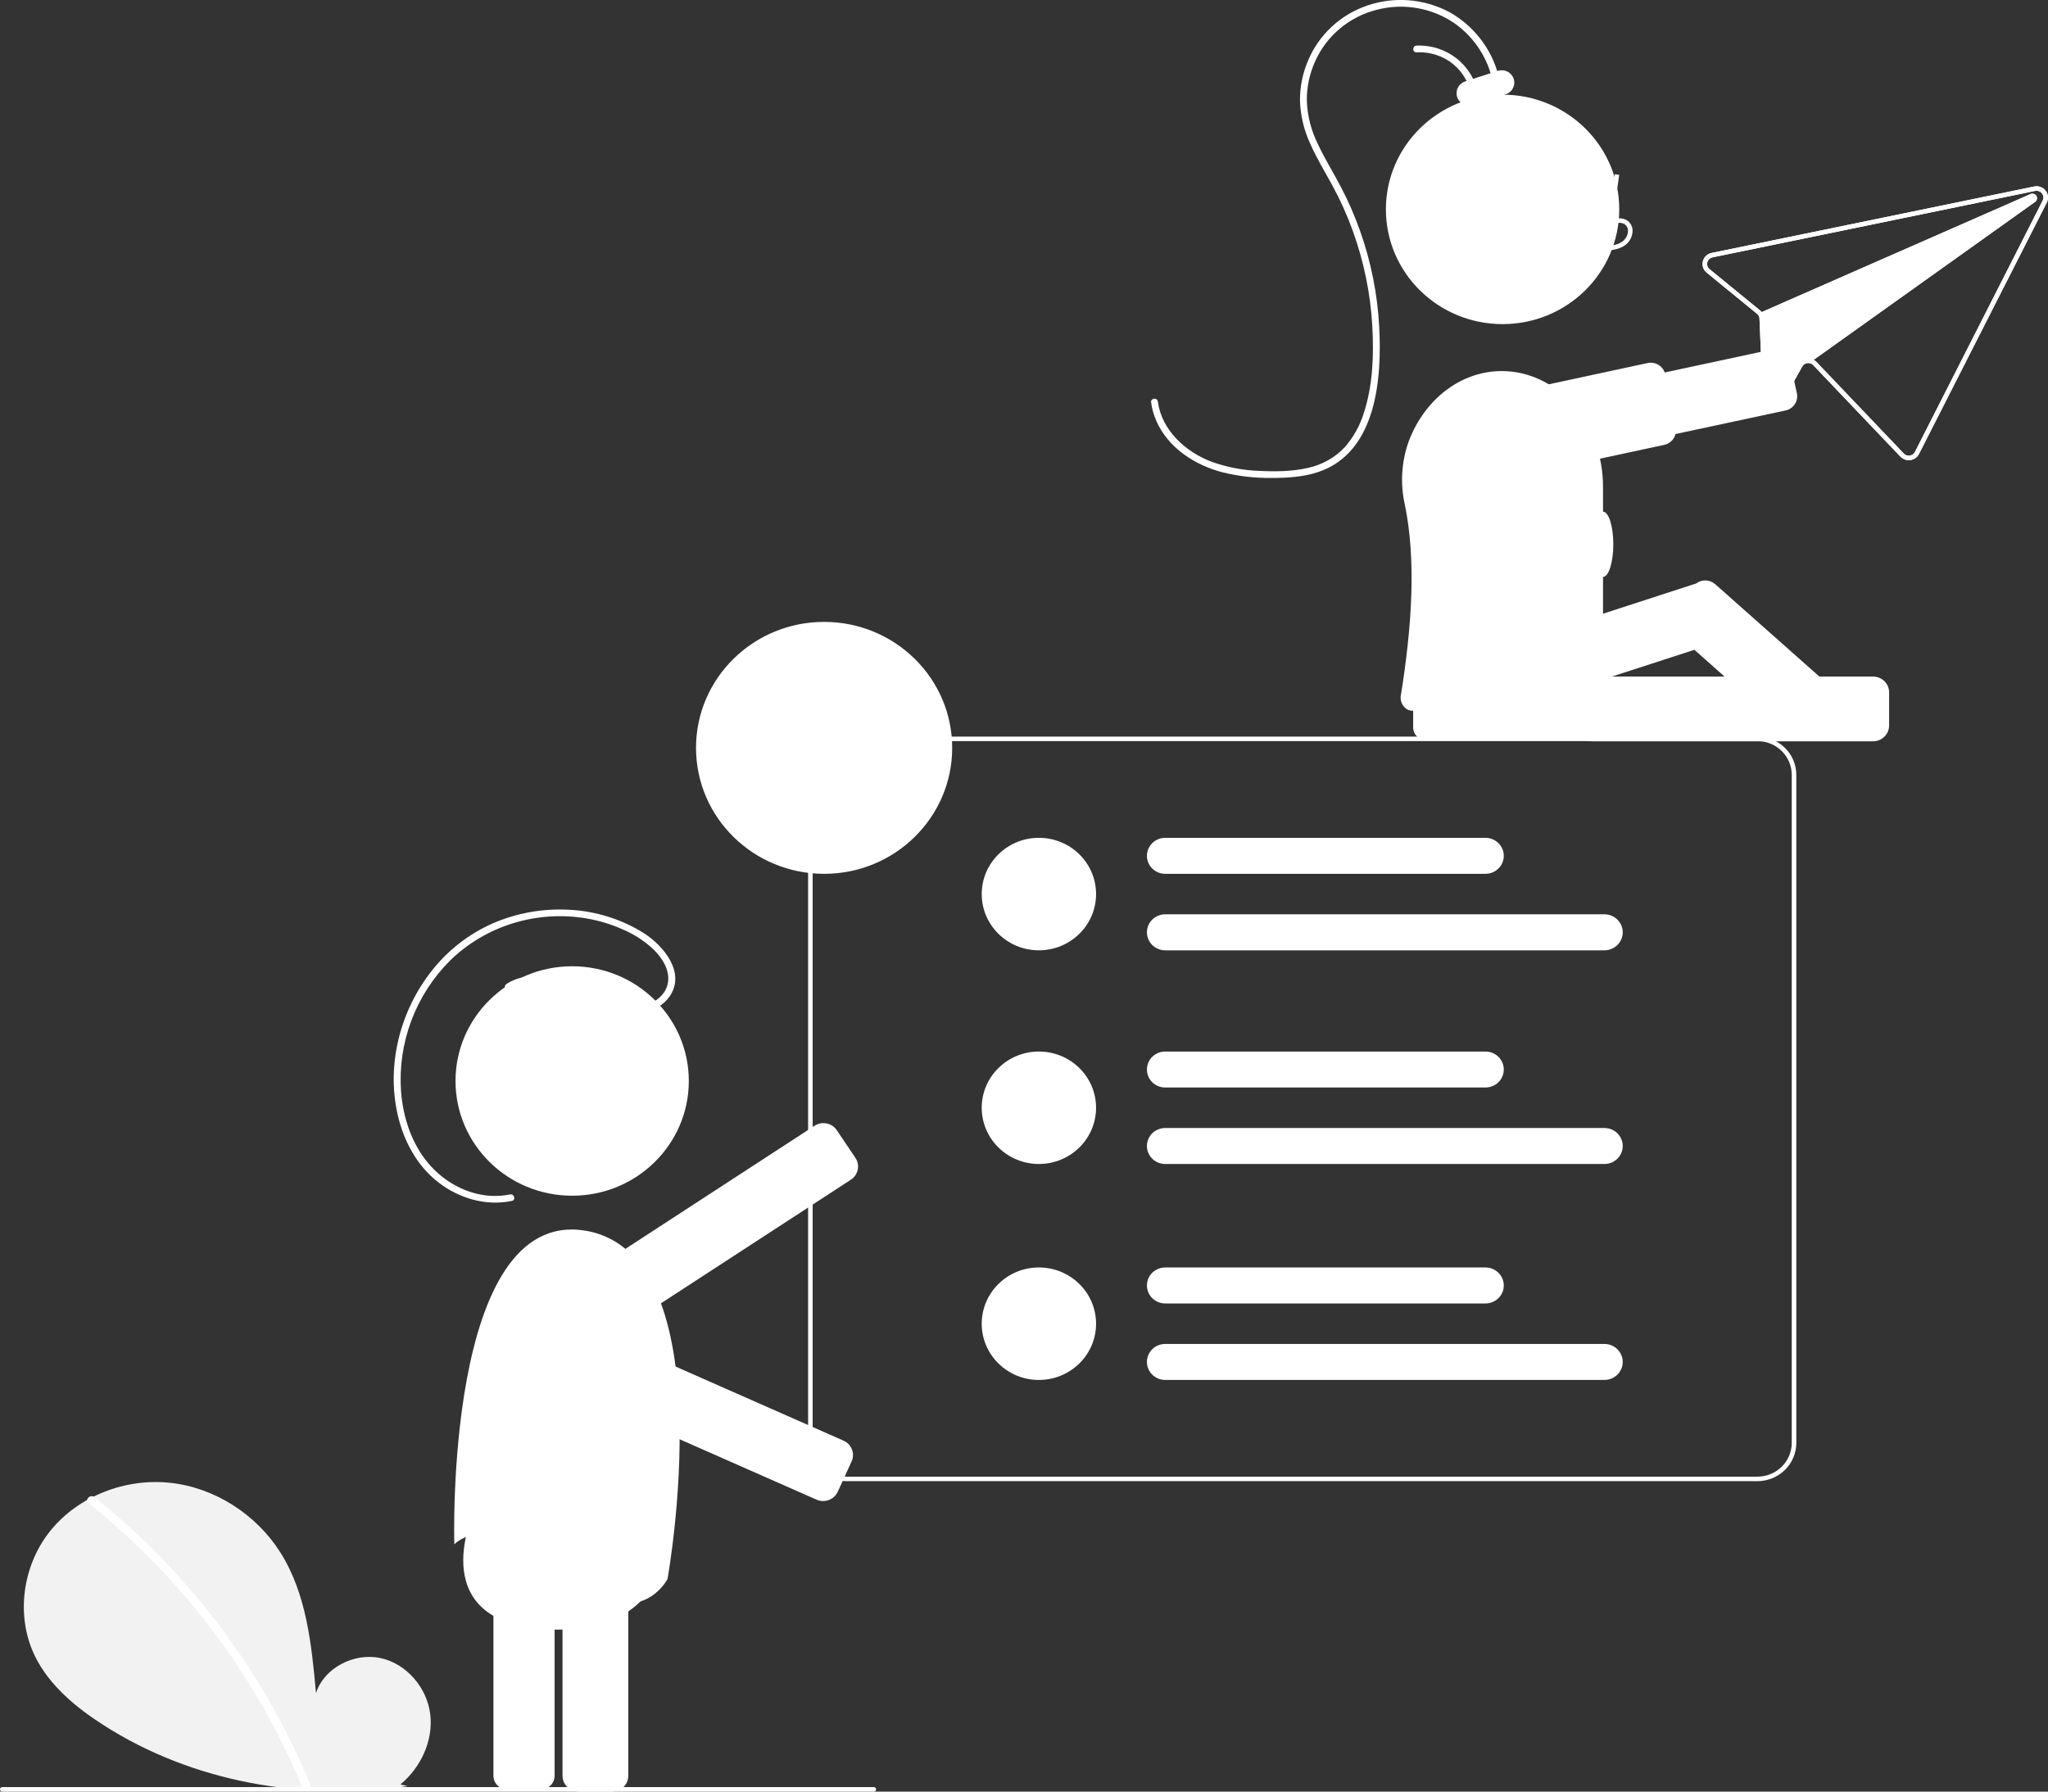 <svg width="48" height="42" viewBox="0 0 48 42" fill="none" xmlns="http://www.w3.org/2000/svg">
<rect x="0" y="0" width="48" height="42" fill="#333333" stroke="none"/>
<g clip-path="url(#clip0)">
<path d="M9.385 41.832C9.867 41.432 10.16 40.799 10.083 40.182C10.007 39.566 9.531 39 8.914 38.869C8.297 38.738 7.593 39.1 7.406 39.693C7.303 38.55 7.184 37.359 6.566 36.386C6.007 35.505 5.038 34.874 3.988 34.761C2.938 34.648 1.832 35.074 1.177 35.89C0.522 36.705 0.362 37.89 0.82 38.826C1.158 39.515 1.781 40.029 2.433 40.446C4.514 41.778 7.095 42.228 9.552 41.872L9.385 41.832Z" fill="#F2F2F2"/>
<path d="M2.215 35.098C3.082 35.792 3.877 36.569 4.589 37.416C5.301 38.262 5.927 39.175 6.46 40.14C6.758 40.682 7.026 41.239 7.262 41.809C7.31 41.925 7.118 41.976 7.071 41.861C6.652 40.856 6.135 39.893 5.526 38.987C4.92 38.084 4.226 37.241 3.455 36.47C3.018 36.034 2.558 35.622 2.075 35.236C1.977 35.157 2.117 35.02 2.215 35.098Z" fill="white"/>
<path d="M43.9 17.378H37.305C37.206 17.378 37.11 17.339 37.04 17.269C36.969 17.2 36.93 17.106 36.93 17.009V16.23C36.93 16.132 36.969 16.038 37.04 15.969C37.11 15.9 37.206 15.861 37.305 15.861H43.9C44 15.861 44.095 15.9 44.166 15.969C44.236 16.038 44.276 16.132 44.276 16.23V17.009C44.276 17.106 44.236 17.2 44.166 17.269C44.095 17.339 44 17.378 43.9 17.378Z" fill="white"/>
<path d="M43.011 16.188L40.2 13.695C40.139 13.641 40.061 13.61 39.98 13.607C39.898 13.604 39.818 13.629 39.754 13.678L33.603 15.676C33.515 15.704 33.442 15.766 33.401 15.847C33.359 15.928 33.352 16.022 33.381 16.109L33.629 16.848C33.643 16.89 33.666 16.93 33.696 16.964C33.726 16.998 33.762 17.026 33.803 17.047C33.844 17.067 33.889 17.079 33.934 17.082C33.98 17.085 34.026 17.08 34.069 17.066L39.712 15.233L42.014 17.275C42.078 17.332 42.161 17.363 42.247 17.363C42.253 17.363 42.259 17.363 42.265 17.363C42.311 17.36 42.356 17.349 42.397 17.33C42.438 17.311 42.475 17.283 42.506 17.25L43.036 16.672C43.098 16.604 43.13 16.515 43.125 16.424C43.12 16.334 43.079 16.248 43.011 16.188Z" fill="white"/>
<path d="M11.886 34.827C11.801 34.827 11.719 34.861 11.659 34.92C11.599 34.979 11.565 35.06 11.565 35.144V41.63C11.565 41.714 11.599 41.795 11.659 41.854C11.719 41.913 11.801 41.947 11.886 41.947H12.678C12.763 41.947 12.845 41.913 12.905 41.854C12.965 41.795 12.999 41.714 12.999 41.63V35.144C12.999 35.06 12.965 34.979 12.905 34.92C12.845 34.861 12.763 34.827 12.678 34.827H11.886Z" fill="white"/>
<path d="M14.35 42H13.559C13.459 41.999 13.364 41.961 13.294 41.891C13.223 41.822 13.184 41.728 13.184 41.63V35.144C13.184 35.046 13.223 34.952 13.294 34.883C13.364 34.813 13.459 34.775 13.559 34.774H14.35C14.45 34.775 14.545 34.813 14.616 34.883C14.686 34.952 14.725 35.046 14.726 35.144V41.63C14.725 41.728 14.686 41.822 14.616 41.891C14.545 41.961 14.45 41.999 14.35 42Z" fill="white"/>
<path d="M15.646 35.646C15.646 35.646 15.945 38.291 12.927 38.201C9.908 38.111 11.082 35.513 11.082 35.513C11.082 35.513 11.713 35.025 13.308 35.497C14.902 35.968 15.646 35.646 15.646 35.646Z" fill="white"/>
<path d="M14.349 31.146C14.183 31.147 14.021 31.094 13.888 30.997C13.755 30.9 13.657 30.763 13.609 30.607C13.561 30.451 13.566 30.284 13.622 30.131C13.679 29.977 13.784 29.846 13.922 29.756L19.092 26.39C19.133 26.364 19.179 26.345 19.227 26.336C19.276 26.327 19.326 26.327 19.374 26.337C19.422 26.346 19.468 26.365 19.509 26.392C19.55 26.419 19.585 26.454 19.612 26.495L20.049 27.144C20.104 27.225 20.123 27.325 20.103 27.421C20.083 27.517 20.026 27.601 19.943 27.655L14.773 31.021C14.647 31.103 14.499 31.146 14.349 31.146Z" fill="white"/>
<path d="M13.41 28.031C14.92 28.031 16.144 26.827 16.144 25.341C16.144 23.856 14.92 22.652 13.41 22.652C11.9 22.652 10.676 23.856 10.676 25.341C10.676 26.827 11.9 28.031 13.41 28.031Z" fill="white"/>
<path d="M13.412 26.471C13.589 26.466 13.81 26.46 13.98 26.337C14.03 26.3 14.072 26.251 14.102 26.196C14.131 26.141 14.148 26.08 14.152 26.017C14.155 25.973 14.147 25.928 14.13 25.887C14.113 25.846 14.086 25.81 14.052 25.78C13.963 25.706 13.833 25.689 13.694 25.73L13.838 24.689L13.732 24.675L13.562 25.898L13.651 25.858C13.754 25.811 13.895 25.788 13.982 25.861C14.004 25.88 14.021 25.904 14.032 25.93C14.042 25.957 14.047 25.985 14.044 26.014C14.042 26.06 14.029 26.105 14.007 26.147C13.985 26.188 13.954 26.224 13.917 26.252C13.784 26.347 13.609 26.36 13.409 26.365L13.412 26.471Z" fill="white"/>
<path d="M14.941 24.779H14.364V24.885H14.941V24.779Z" fill="white"/>
<path d="M13.118 24.779H12.541V24.885H13.118V24.779Z" fill="white"/>
<path d="M10.648 36.203C10.648 36.203 10.412 28.309 13.717 28.85C17.022 29.392 15.645 37.016 15.645 37.016C15.645 37.016 14.937 38.41 13.206 36.861C11.474 35.313 10.648 36.203 10.648 36.203Z" fill="white"/>
<path d="M11.868 23.07C12.4 22.715 13.071 22.956 13.588 23.209C14.09 23.456 14.656 23.769 15.224 23.532C15.446 23.439 15.626 23.258 15.658 23.016C15.695 22.727 15.518 22.456 15.32 22.26C15.105 22.058 14.855 21.896 14.582 21.782C14.314 21.663 14.032 21.579 13.742 21.53C13.168 21.433 12.579 21.472 12.023 21.644C11.467 21.815 10.962 22.115 10.548 22.518C10.147 22.92 9.838 23.401 9.64 23.928C9.442 24.456 9.36 25.019 9.399 25.581C9.444 26.179 9.638 26.789 10.028 27.259C10.394 27.699 10.941 28.009 11.526 28.035C11.669 28.041 11.812 28.03 11.953 28.001C12.054 27.98 12.097 28.132 11.995 28.153C11.387 28.281 10.756 28.091 10.274 27.718C9.765 27.325 9.453 26.73 9.317 26.116C9.055 24.943 9.383 23.68 10.134 22.74C10.505 22.272 10.985 21.899 11.534 21.653C12.101 21.404 12.721 21.293 13.341 21.327C13.959 21.358 14.559 21.545 15.082 21.87C15.55 22.168 16.078 22.798 15.696 23.356C15.553 23.565 15.316 23.692 15.07 23.744C14.788 23.798 14.496 23.773 14.227 23.672C13.615 23.46 13.05 22.985 12.365 23.057C12.216 23.072 12.073 23.124 11.949 23.206C11.863 23.264 11.783 23.127 11.868 23.07Z" fill="white"/>
<path d="M35.229 10.821C35.105 10.743 35.008 10.63 34.949 10.497C34.89 10.365 34.873 10.218 34.899 10.075C34.925 9.933 34.994 9.801 35.096 9.697C35.198 9.593 35.329 9.521 35.473 9.49L41.531 8.193C41.621 8.174 41.715 8.19 41.793 8.24C41.871 8.289 41.926 8.366 41.946 8.455L41.919 8.461L41.946 8.455L42.114 9.215C42.123 9.259 42.124 9.305 42.116 9.349C42.108 9.393 42.091 9.436 42.066 9.474C42.042 9.511 42.01 9.544 41.972 9.57C41.934 9.596 41.892 9.614 41.847 9.623L35.79 10.92C35.763 10.926 35.737 10.93 35.71 10.933C35.541 10.951 35.372 10.912 35.229 10.821Z" fill="white"/>
<path d="M34.733 10.391C34.729 10.377 34.726 10.363 34.723 10.348C34.673 10.09 34.764 9.818 34.98 9.583C35.213 9.339 35.518 9.172 35.852 9.105L38.614 8.511C38.659 8.501 38.706 8.5 38.752 8.509C38.798 8.517 38.841 8.534 38.88 8.56C38.919 8.585 38.953 8.618 38.978 8.656C39.004 8.694 39.022 8.737 39.031 8.782L39.272 10.03C39.289 10.118 39.271 10.209 39.221 10.283C39.17 10.358 39.093 10.41 39.004 10.429L36.224 11.027C36.099 11.054 35.971 11.068 35.843 11.068C35.295 11.068 34.84 10.806 34.733 10.391Z" fill="white"/>
<path d="M35.217 7.598C36.727 7.598 37.951 6.394 37.951 4.908C37.951 3.423 36.727 2.219 35.217 2.219C33.706 2.219 32.482 3.423 32.482 4.908C32.482 6.394 33.706 7.598 35.217 7.598Z" fill="white"/>
<path d="M37.524 5.879C37.701 5.874 37.922 5.868 38.092 5.746C38.142 5.708 38.184 5.66 38.213 5.605C38.243 5.549 38.26 5.488 38.263 5.426C38.266 5.381 38.259 5.337 38.241 5.296C38.224 5.255 38.197 5.218 38.163 5.189C38.075 5.115 37.945 5.098 37.805 5.138L37.95 4.098L37.844 4.084L37.674 5.306L37.762 5.266C37.865 5.22 38.006 5.196 38.094 5.269C38.116 5.288 38.132 5.312 38.143 5.339C38.154 5.365 38.158 5.394 38.156 5.422C38.153 5.469 38.141 5.514 38.118 5.555C38.096 5.596 38.066 5.632 38.028 5.661C37.896 5.756 37.72 5.768 37.521 5.774L37.524 5.879Z" fill="white"/>
<path d="M37.23 4.188H36.653V4.293H37.23V4.188Z" fill="white"/>
<path d="M35.025 2.211C35.005 1.893 34.916 1.583 34.763 1.302C34.611 1.021 34.398 0.776 34.141 0.582C33.875 0.388 33.568 0.256 33.243 0.195C32.918 0.134 32.584 0.146 32.264 0.23C31.946 0.311 31.651 0.462 31.402 0.672C31.152 0.881 30.954 1.144 30.823 1.44C30.69 1.733 30.624 2.052 30.629 2.373C30.644 2.722 30.732 3.064 30.888 3.378C31.049 3.724 31.253 4.048 31.429 4.386C31.603 4.719 31.753 5.063 31.878 5.417C32.133 6.137 32.283 6.89 32.325 7.651C32.39 8.852 32.273 10.605 30.895 11.066C30.545 11.183 30.167 11.205 29.799 11.204C29.412 11.209 29.026 11.164 28.651 11.072C28 10.901 27.383 10.5 27.105 9.876C27.041 9.732 26.998 9.58 26.978 9.424C26.972 9.382 27.019 9.346 27.058 9.345C27.08 9.346 27.1 9.354 27.115 9.369C27.13 9.384 27.138 9.403 27.139 9.424C27.229 10.089 27.791 10.598 28.402 10.827C28.76 10.954 29.135 11.026 29.514 11.039C29.892 11.057 30.284 11.055 30.654 10.969C30.983 10.899 31.283 10.731 31.513 10.489C31.718 10.257 31.87 9.985 31.961 9.692C32.178 9.038 32.201 8.32 32.163 7.64C32.12 6.88 31.966 6.131 31.707 5.415C31.577 5.053 31.419 4.701 31.235 4.362C31.056 4.031 30.857 3.709 30.706 3.363C30.559 3.045 30.478 2.702 30.468 2.353C30.467 2.031 30.532 1.712 30.66 1.415C30.785 1.117 30.973 0.848 31.212 0.627C31.45 0.405 31.734 0.236 32.044 0.13C32.359 0.022 32.693 -0.02 33.026 0.007C33.358 0.034 33.681 0.129 33.974 0.286C34.253 0.443 34.497 0.654 34.693 0.905C34.889 1.156 35.032 1.442 35.114 1.748C35.154 1.9 35.178 2.055 35.186 2.211C35.191 2.313 35.03 2.312 35.025 2.211Z" fill="white"/>
<path d="M34.49 2.266C34.446 1.973 34.297 1.705 34.069 1.511C33.827 1.311 33.516 1.21 33.201 1.227C33.097 1.232 33.098 1.074 33.201 1.069C33.544 1.054 33.88 1.163 34.147 1.376C34.413 1.589 34.591 1.891 34.645 2.224C34.661 2.324 34.506 2.367 34.49 2.266Z" fill="white"/>
<path d="M34.152 2.276C34.128 2.203 34.134 2.123 34.169 2.054C34.204 1.986 34.266 1.933 34.34 1.909L35.103 1.661C35.178 1.637 35.259 1.643 35.329 1.678C35.398 1.712 35.452 1.773 35.476 1.846C35.501 1.919 35.495 1.998 35.459 2.067C35.424 2.136 35.363 2.188 35.288 2.212L34.525 2.46C34.488 2.472 34.449 2.477 34.411 2.474C34.372 2.471 34.334 2.461 34.3 2.444C34.265 2.427 34.234 2.403 34.209 2.374C34.184 2.345 34.164 2.312 34.152 2.276Z" fill="white"/>
<path d="M40.116 5.93C40.067 5.94 40.021 5.964 39.985 5.998C39.949 6.033 39.923 6.077 39.911 6.125C39.899 6.173 39.901 6.223 39.916 6.271C39.932 6.318 39.961 6.359 40 6.391L41.18 7.356C41.197 7.37 41.212 7.387 41.222 7.407C41.232 7.427 41.237 7.449 41.238 7.471L41.312 9.24C41.313 9.297 41.334 9.353 41.372 9.398C41.409 9.442 41.461 9.473 41.518 9.486L41.52 9.486C41.577 9.5 41.637 9.494 41.69 9.471C41.743 9.447 41.787 9.407 41.814 9.356L42.24 8.592C42.254 8.567 42.275 8.546 42.301 8.532C42.326 8.518 42.355 8.51 42.384 8.511C42.406 8.511 42.427 8.515 42.447 8.524C42.466 8.533 42.484 8.545 42.499 8.561L44.541 10.705C44.571 10.736 44.608 10.759 44.648 10.773C44.689 10.787 44.733 10.791 44.776 10.785C44.818 10.779 44.859 10.763 44.894 10.738C44.929 10.713 44.957 10.68 44.976 10.643L47.972 4.748C47.994 4.704 48.004 4.654 47.999 4.605C47.994 4.555 47.975 4.508 47.944 4.469C47.913 4.43 47.872 4.4 47.825 4.383C47.777 4.365 47.726 4.362 47.676 4.372L47.58 4.392L40.116 5.93ZM40.068 6.31C40.045 6.291 40.028 6.266 40.018 6.238C40.009 6.209 40.008 6.179 40.015 6.15C40.022 6.121 40.038 6.095 40.06 6.074C40.081 6.054 40.109 6.039 40.138 6.033L47.599 4.496L47.699 4.475C47.728 4.469 47.759 4.472 47.787 4.482C47.816 4.492 47.84 4.51 47.859 4.534C47.877 4.557 47.889 4.585 47.892 4.615C47.895 4.645 47.889 4.674 47.876 4.701L44.881 10.595C44.869 10.618 44.852 10.637 44.831 10.652C44.81 10.667 44.786 10.677 44.76 10.681C44.734 10.684 44.708 10.682 44.684 10.674C44.659 10.665 44.637 10.651 44.62 10.632L42.577 8.489C42.557 8.467 42.533 8.449 42.507 8.436L47.698 4.732C47.718 4.718 47.733 4.697 47.739 4.673C47.746 4.649 47.743 4.624 47.733 4.602C47.722 4.579 47.704 4.561 47.682 4.551C47.659 4.54 47.634 4.537 47.609 4.543C47.603 4.545 47.598 4.547 47.592 4.549L41.29 7.316C41.278 7.301 41.264 7.287 41.248 7.275L40.068 6.31Z" fill="white"/>
<path d="M40.116 5.93C40.067 5.94 40.021 5.964 39.985 5.998C39.949 6.033 39.923 6.077 39.911 6.125C39.899 6.173 39.901 6.223 39.916 6.271C39.932 6.318 39.961 6.359 40 6.391L41.18 7.356C41.197 7.37 41.212 7.387 41.222 7.407C41.232 7.427 41.237 7.449 41.238 7.471L41.312 9.24C41.313 9.297 41.334 9.353 41.372 9.398C41.409 9.442 41.461 9.473 41.518 9.486L41.52 9.486C41.577 9.5 41.637 9.494 41.69 9.471C41.743 9.447 41.787 9.407 41.814 9.356L42.24 8.592C42.254 8.567 42.275 8.546 42.301 8.532C42.326 8.518 42.355 8.51 42.384 8.511C42.406 8.511 42.427 8.515 42.447 8.524C42.466 8.533 42.484 8.545 42.499 8.561L44.541 10.705C44.571 10.736 44.608 10.759 44.648 10.773C44.689 10.787 44.733 10.791 44.776 10.785C44.818 10.779 44.859 10.763 44.894 10.738C44.929 10.713 44.957 10.68 44.976 10.643L47.972 4.748C47.994 4.704 48.004 4.654 47.999 4.605C47.994 4.555 47.975 4.508 47.944 4.469C47.913 4.43 47.872 4.4 47.825 4.383C47.777 4.365 47.726 4.362 47.676 4.372L47.58 4.392L40.116 5.93ZM40.068 6.31C40.045 6.291 40.028 6.266 40.018 6.238C40.009 6.209 40.008 6.179 40.015 6.15C40.022 6.121 40.038 6.095 40.06 6.074C40.081 6.054 40.109 6.039 40.138 6.033L47.599 4.496L47.699 4.475C47.728 4.469 47.759 4.472 47.787 4.482C47.816 4.492 47.84 4.51 47.859 4.534C47.877 4.557 47.889 4.585 47.892 4.615C47.895 4.645 47.889 4.674 47.876 4.701L44.881 10.595C44.869 10.618 44.852 10.637 44.831 10.652C44.81 10.667 44.786 10.677 44.76 10.681C44.734 10.684 44.708 10.682 44.684 10.674C44.659 10.665 44.637 10.651 44.62 10.632L42.577 8.489C42.557 8.467 42.533 8.449 42.507 8.436C42.47 8.416 42.428 8.405 42.386 8.405C42.38 8.405 42.373 8.405 42.367 8.405C42.322 8.408 42.277 8.421 42.239 8.445C42.2 8.469 42.168 8.502 42.146 8.541L41.72 9.306C41.704 9.336 41.678 9.361 41.646 9.375C41.614 9.389 41.578 9.392 41.544 9.383L41.542 9.383C41.508 9.376 41.477 9.357 41.454 9.331C41.432 9.304 41.419 9.27 41.419 9.235L41.345 7.467C41.345 7.448 41.342 7.429 41.337 7.411C41.333 7.394 41.326 7.377 41.318 7.361C41.31 7.345 41.301 7.33 41.29 7.316C41.278 7.301 41.264 7.287 41.248 7.275L40.068 6.31Z" fill="white"/>
<path d="M41.29 7.316L47.592 4.549C47.597 4.547 47.603 4.545 47.609 4.543C47.634 4.537 47.659 4.54 47.682 4.551C47.704 4.561 47.722 4.579 47.733 4.602C47.743 4.624 47.746 4.649 47.739 4.673C47.733 4.697 47.718 4.718 47.698 4.732L42.507 8.436L42.416 8.501L42.353 8.416L42.367 8.405L47.634 4.646L41.337 7.411L41.31 7.423L41.266 7.327L41.29 7.316Z" fill="white"/>
<path d="M33.416 15.712C33.337 15.713 33.263 15.743 33.207 15.797C33.152 15.852 33.121 15.926 33.121 16.003V17.057C33.121 17.134 33.152 17.208 33.207 17.262C33.263 17.317 33.337 17.347 33.416 17.347H36.847C36.925 17.347 37 17.317 37.055 17.262C37.111 17.208 37.142 17.134 37.142 17.057V16.003C37.142 15.926 37.111 15.852 37.055 15.797C37 15.743 36.925 15.713 36.847 15.712H33.416Z" fill="white"/>
<path d="M33.011 10.363C32.847 10.83 32.817 11.332 32.923 11.815C33.196 13.13 33.094 14.684 32.826 16.345C32.826 16.52 32.95 16.662 33.102 16.662H37.294C37.447 16.662 37.571 16.52 37.571 16.345V11.415C37.571 9.958 36.564 8.765 35.304 8.702C35.269 8.7 35.234 8.699 35.198 8.699C34.216 8.699 33.371 9.386 33.011 10.363Z" fill="white"/>
<path d="M34.346 16.762V10.664C34.346 10.47 34.425 10.284 34.564 10.146C34.704 10.009 34.893 9.932 35.09 9.932C35.288 9.932 35.477 10.009 35.617 10.146C35.756 10.284 35.834 10.47 35.834 10.664V16.762C35.834 16.853 35.798 16.94 35.732 17.004C35.667 17.068 35.578 17.105 35.486 17.105H34.695C34.602 17.105 34.514 17.068 34.448 17.004C34.383 16.94 34.346 16.853 34.346 16.762Z" fill="white"/>
<path d="M35.619 12.394L34.495 12.346C34.402 12.341 34.315 12.302 34.253 12.235C34.191 12.168 34.158 12.079 34.162 11.988L34.241 10.223C34.246 10.105 34.274 9.99 34.325 9.883C34.375 9.776 34.447 9.68 34.535 9.6C34.623 9.52 34.727 9.459 34.839 9.418C34.952 9.378 35.072 9.36 35.191 9.365C35.311 9.37 35.429 9.399 35.537 9.448C35.646 9.498 35.743 9.569 35.824 9.656C35.905 9.743 35.968 9.845 36.008 9.956C36.049 10.067 36.067 10.184 36.062 10.302L35.983 12.067C35.979 12.155 35.941 12.238 35.876 12.299C35.811 12.36 35.725 12.395 35.635 12.395C35.63 12.395 35.625 12.395 35.619 12.394Z" fill="white"/>
<path d="M37.571 13.524C37.704 13.524 37.812 13.182 37.812 12.759C37.812 12.337 37.704 11.995 37.571 11.995C37.438 11.995 37.33 12.337 37.33 12.759C37.33 13.182 37.438 13.524 37.571 13.524Z" fill="white"/>
<path d="M24.349 22.278C25.089 22.278 25.689 21.688 25.689 20.959C25.689 20.231 25.089 19.641 24.349 19.641C23.609 19.641 23.009 20.231 23.009 20.959C23.009 21.688 23.609 22.278 24.349 22.278Z" fill="white"/>
<path d="M37.604 22.278H27.31C27.196 22.278 27.087 22.233 27.006 22.154C26.926 22.075 26.881 21.968 26.881 21.856C26.881 21.744 26.926 21.637 27.006 21.558C27.087 21.478 27.196 21.434 27.31 21.434H37.604C37.717 21.434 37.827 21.478 37.907 21.558C37.987 21.637 38.033 21.744 38.033 21.856C38.033 21.968 37.987 22.075 37.907 22.154C37.827 22.233 37.717 22.278 37.604 22.278Z" fill="white"/>
<path d="M34.816 20.485H27.31C27.196 20.485 27.087 20.44 27.006 20.361C26.926 20.282 26.881 20.175 26.881 20.063C26.881 19.951 26.926 19.844 27.006 19.765C27.087 19.686 27.196 19.641 27.31 19.641H34.816C34.929 19.641 35.039 19.686 35.119 19.765C35.2 19.844 35.245 19.951 35.245 20.063C35.245 20.175 35.2 20.282 35.119 20.361C35.039 20.44 34.929 20.485 34.816 20.485Z" fill="white"/>
<path d="M24.349 27.287C25.089 27.287 25.689 26.697 25.689 25.969C25.689 25.241 25.089 24.651 24.349 24.651C23.609 24.651 23.009 25.241 23.009 25.969C23.009 26.697 23.609 27.287 24.349 27.287Z" fill="white"/>
<path d="M37.604 27.287H27.31C27.196 27.287 27.087 27.243 27.006 27.164C26.926 27.085 26.881 26.977 26.881 26.866C26.881 26.754 26.926 26.646 27.006 26.567C27.087 26.488 27.196 26.444 27.31 26.444H37.604C37.717 26.444 37.827 26.488 37.907 26.567C37.987 26.646 38.033 26.754 38.033 26.866C38.033 26.977 37.987 27.085 37.907 27.164C37.827 27.243 37.717 27.287 37.604 27.287Z" fill="white"/>
<path d="M34.816 25.494H27.31C27.196 25.494 27.087 25.45 27.006 25.371C26.926 25.292 26.881 25.184 26.881 25.073C26.881 24.961 26.926 24.853 27.006 24.774C27.087 24.695 27.196 24.651 27.31 24.651H34.816C34.929 24.651 35.039 24.695 35.119 24.774C35.2 24.853 35.245 24.961 35.245 25.073C35.245 25.184 35.2 25.292 35.119 25.371C35.039 25.45 34.929 25.494 34.816 25.494Z" fill="white"/>
<path d="M24.349 32.35C25.089 32.35 25.689 31.76 25.689 31.032C25.689 30.303 25.089 29.713 24.349 29.713C23.609 29.713 23.009 30.303 23.009 31.032C23.009 31.76 23.609 32.35 24.349 32.35Z" fill="white"/>
<path d="M37.604 32.35H27.31C27.196 32.35 27.087 32.305 27.006 32.226C26.926 32.147 26.881 32.04 26.881 31.928C26.881 31.816 26.926 31.709 27.006 31.63C27.087 31.55 27.196 31.506 27.31 31.506H37.604C37.717 31.506 37.827 31.55 37.907 31.63C37.987 31.709 38.033 31.816 38.033 31.928C38.033 32.04 37.987 32.147 37.907 32.226C37.827 32.305 37.717 32.35 37.604 32.35Z" fill="white"/>
<path d="M34.816 30.557H27.31C27.196 30.557 27.087 30.512 27.006 30.433C26.926 30.354 26.881 30.247 26.881 30.135C26.881 30.023 26.926 29.916 27.006 29.837C27.087 29.758 27.196 29.713 27.31 29.713H34.816C34.929 29.713 35.039 29.758 35.119 29.837C35.2 29.916 35.245 30.023 35.245 30.135C35.245 30.247 35.2 30.354 35.119 30.433C35.039 30.512 34.929 30.557 34.816 30.557Z" fill="white"/>
<path d="M41.19 34.723H19.851C19.61 34.722 19.378 34.628 19.207 34.46C19.036 34.292 18.94 34.064 18.94 33.826V18.165C18.94 17.927 19.036 17.699 19.207 17.531C19.378 17.363 19.61 17.268 19.851 17.268H41.19C41.431 17.268 41.663 17.363 41.834 17.531C42.005 17.699 42.101 17.927 42.101 18.165V33.826C42.101 34.064 42.005 34.292 41.834 34.46C41.663 34.628 41.431 34.722 41.19 34.723ZM19.851 17.373C19.638 17.374 19.434 17.457 19.283 17.605C19.132 17.754 19.047 17.955 19.047 18.165V33.826C19.047 34.036 19.132 34.237 19.283 34.385C19.434 34.534 19.638 34.617 19.851 34.617H41.19C41.403 34.617 41.607 34.534 41.758 34.385C41.909 34.237 41.994 34.036 41.994 33.826V18.165C41.994 17.955 41.909 17.754 41.758 17.605C41.607 17.457 41.403 17.374 41.19 17.373H19.851Z" fill="white"/>
<path d="M19.315 20.485C20.973 20.485 22.317 19.163 22.317 17.532C22.317 15.901 20.973 14.579 19.315 14.579C17.657 14.579 16.313 15.901 16.313 17.532C16.313 19.163 17.657 20.485 19.315 20.485Z" fill="white"/>
<path d="M19.018 18.658C18.95 18.658 18.884 18.637 18.83 18.597L18.827 18.595L18.121 18.063C18.089 18.039 18.061 18.008 18.041 17.973C18.02 17.938 18.007 17.899 18.001 17.859C17.996 17.819 17.998 17.778 18.009 17.739C18.02 17.7 18.038 17.663 18.063 17.631C18.088 17.599 18.119 17.572 18.155 17.552C18.191 17.531 18.23 17.518 18.271 17.513C18.312 17.508 18.353 17.51 18.393 17.521C18.433 17.531 18.47 17.549 18.503 17.574L18.96 17.918L20.04 16.533C20.065 16.501 20.096 16.474 20.132 16.454C20.167 16.433 20.207 16.42 20.247 16.415C20.288 16.41 20.33 16.412 20.369 16.423C20.409 16.433 20.447 16.451 20.479 16.476L20.473 16.485L20.479 16.476C20.545 16.526 20.588 16.599 20.599 16.68C20.61 16.762 20.588 16.843 20.537 16.908L19.267 18.538C19.238 18.576 19.2 18.606 19.157 18.627C19.113 18.648 19.066 18.658 19.018 18.658Z" fill="white"/>
<path d="M19.292 35.189C19.239 35.189 19.187 35.178 19.139 35.157L13.482 32.661C13.39 32.62 13.307 32.562 13.237 32.489C13.168 32.417 13.113 32.332 13.077 32.239C13.041 32.145 13.024 32.046 13.027 31.947C13.03 31.847 13.053 31.749 13.094 31.658C13.136 31.567 13.195 31.485 13.268 31.417C13.342 31.349 13.429 31.295 13.524 31.26C13.618 31.224 13.719 31.208 13.82 31.211C13.922 31.213 14.021 31.236 14.114 31.277L19.77 33.773C19.815 33.793 19.856 33.821 19.89 33.856C19.923 33.892 19.95 33.933 19.967 33.978C19.985 34.023 19.993 34.072 19.992 34.12C19.99 34.169 19.979 34.216 19.959 34.261L19.635 34.971C19.605 35.036 19.557 35.091 19.496 35.13C19.435 35.168 19.364 35.189 19.292 35.189Z" fill="white"/>
<path d="M20.481 42H0.054C0.039 42 0.026 41.994 0.016 41.985C0.006 41.975 0 41.961 0 41.947C0 41.933 0.006 41.92 0.016 41.91C0.026 41.9 0.039 41.895 0.054 41.895H20.481C20.495 41.895 20.508 41.9 20.518 41.91C20.529 41.92 20.534 41.933 20.534 41.947C20.534 41.961 20.529 41.975 20.518 41.985C20.508 41.994 20.495 42 20.481 42Z" fill="white"/>
</g>
<defs>
<clipPath id="clip0">
<rect width="48" height="42" fill="white"/>
</clipPath>
</defs>
</svg>
